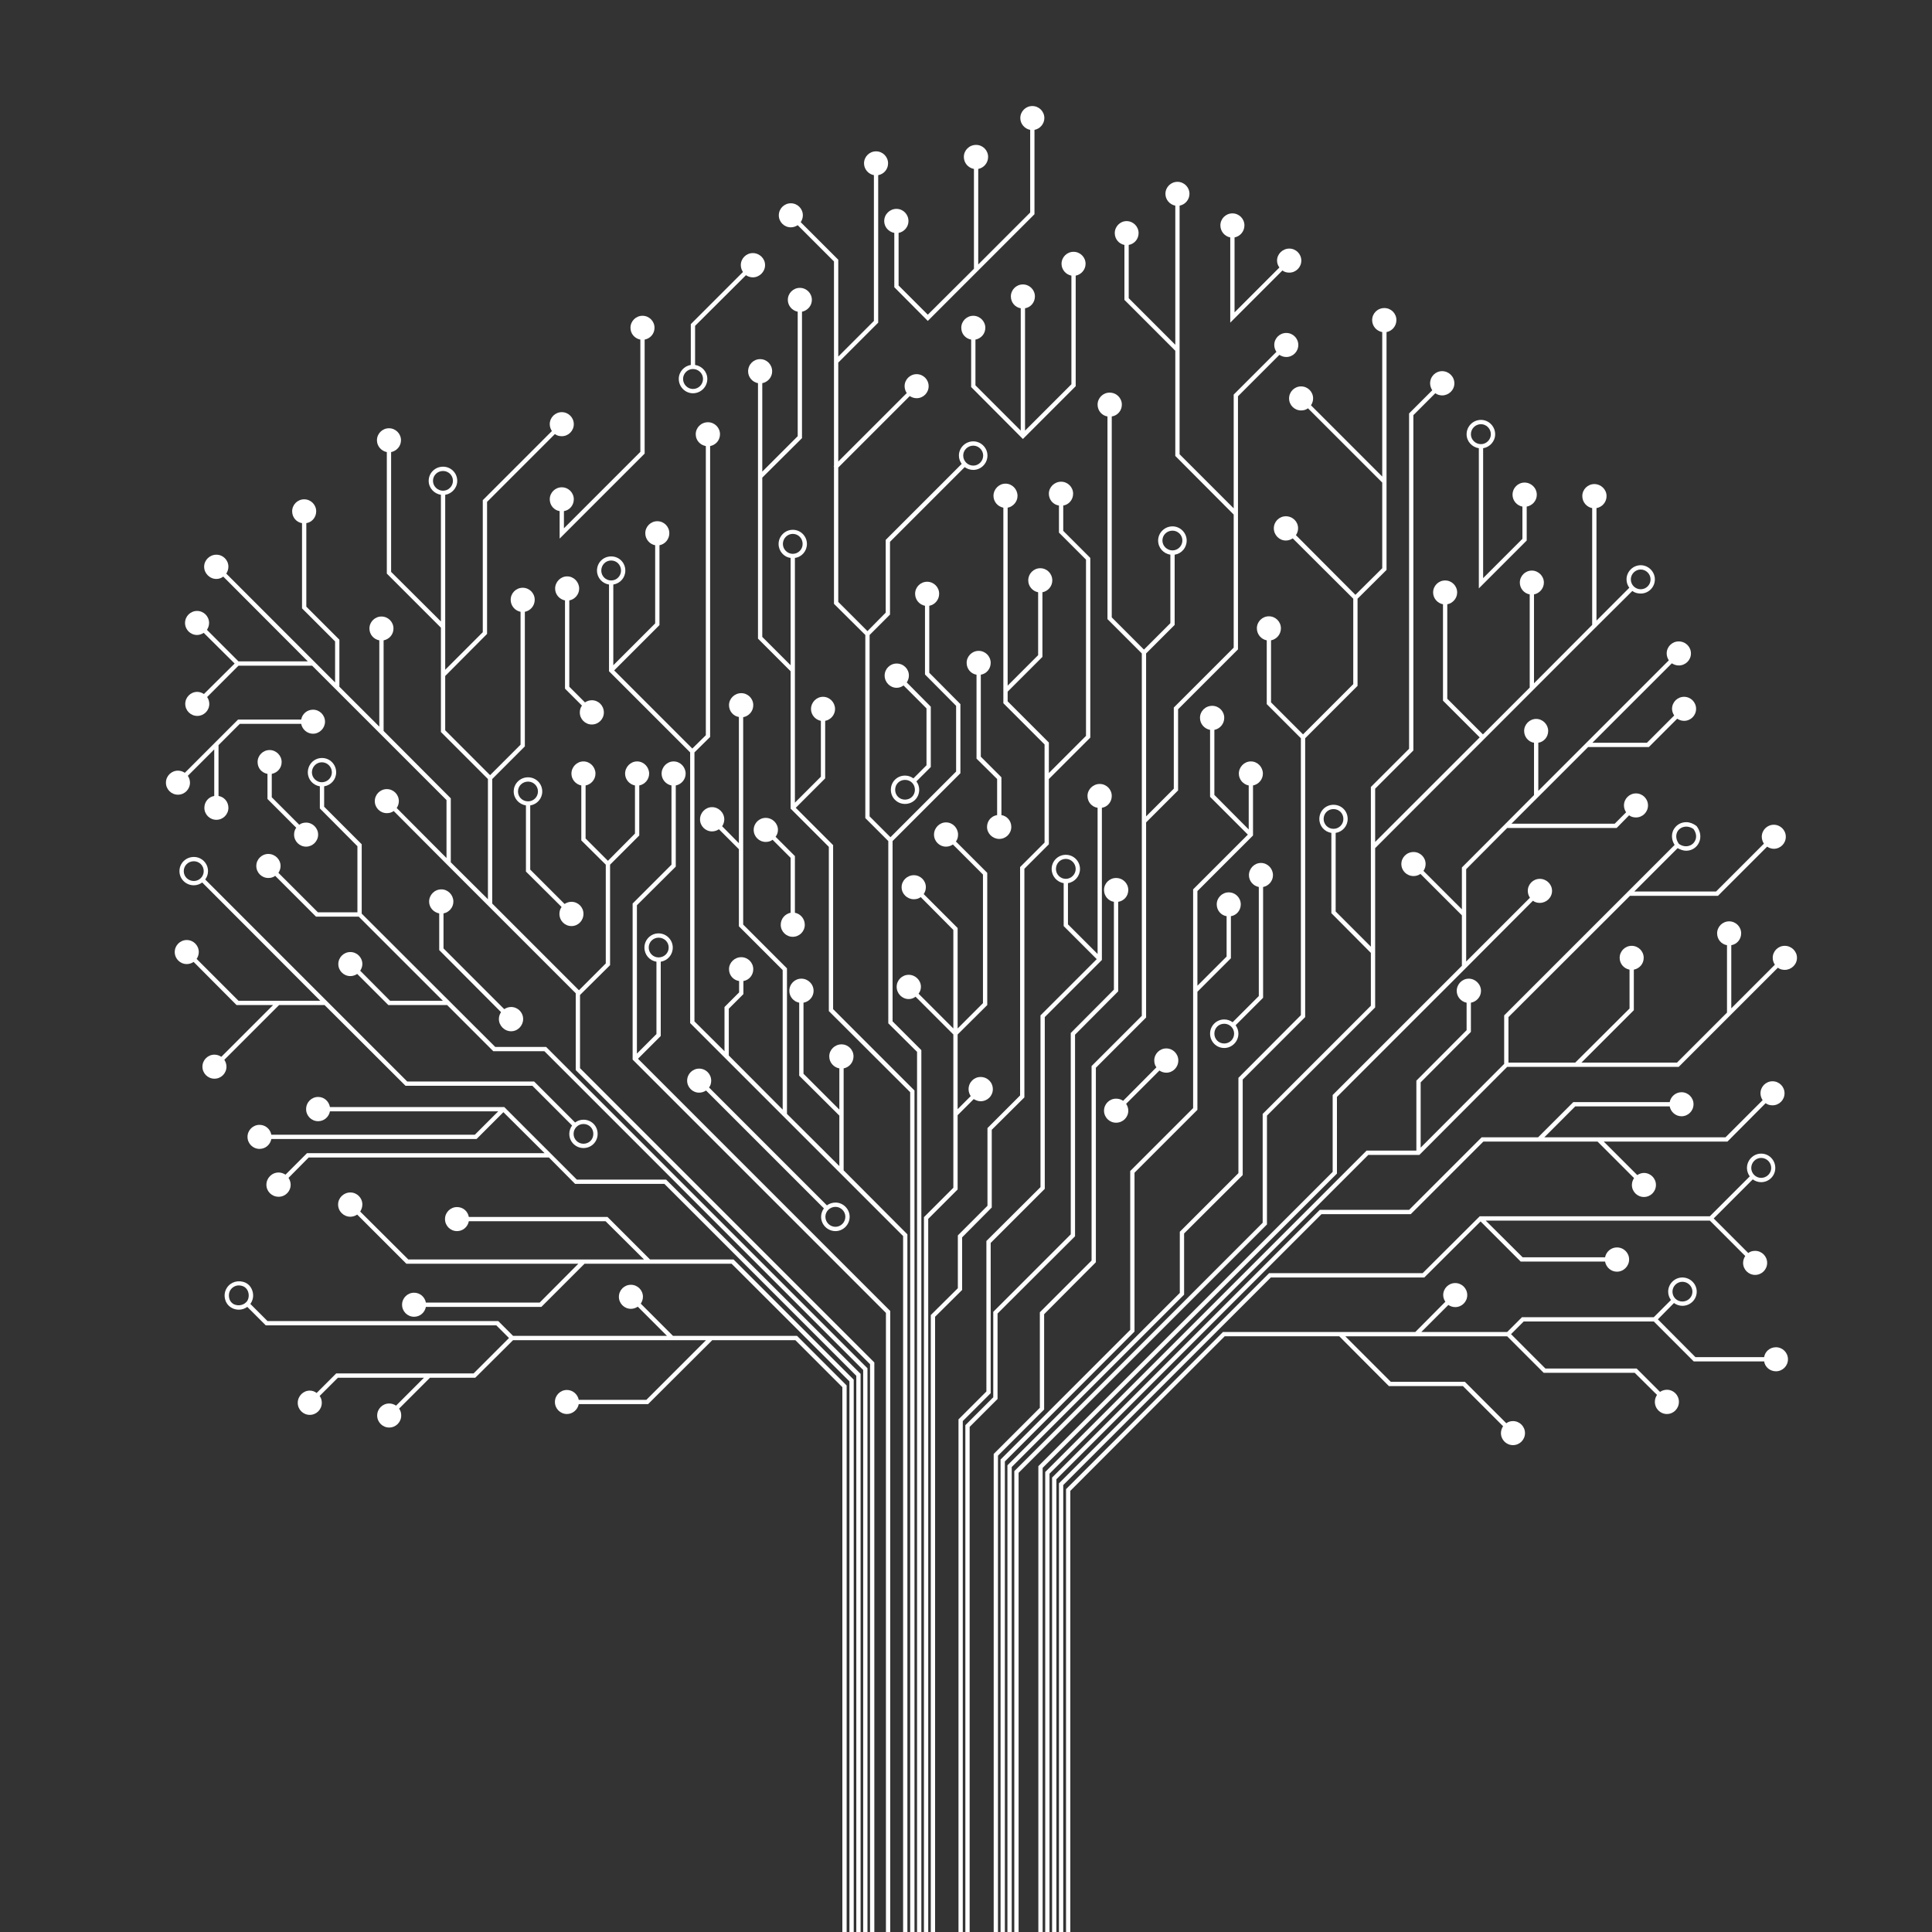 <?xml version="1.0" encoding="UTF-8" standalone="no"?>
<svg
   version="1.2"
   viewBox="0 0 900 900"
   width="900"
   height="900"
   id="svg38"
   sodipodi:docname="anteprima.svg"
   inkscape:version="1.3 (0e150ed, 2023-07-21)"
   xmlns:inkscape="http://www.inkscape.org/namespaces/inkscape"
   xmlns:sodipodi="http://sodipodi.sourceforge.net/DTD/sodipodi-0.dtd"
   xmlns="http://www.w3.org/2000/svg"
   xmlns:svg="http://www.w3.org/2000/svg"
   xmlns:rdf="http://www.w3.org/1999/02/22-rdf-syntax-ns#"
   xmlns:cc="http://creativecommons.org/ns#"
   xmlns:dc="http://purl.org/dc/elements/1.1/">
  <rect x="0" y="0" width="900" height="900" fill="#333333" stroke="none"/>
  <defs
     id="defs38" />
  <sodipodi:namedview
     id="namedview38"
     pagecolor="#ffffff"
     bordercolor="#000000"
     borderopacity="0.25"
     inkscape:showpageshadow="2"
     inkscape:pageopacity="0.0"
     inkscape:pagecheckerboard="0"
     inkscape:deskcolor="#d1d1d1"
     inkscape:zoom="0.90666667"
     inkscape:cx="450"
     inkscape:cy="450"
     inkscape:window-width="1920"
     inkscape:window-height="1016"
     inkscape:window-x="0"
     inkscape:window-y="27"
     inkscape:window-maximized="1"
     inkscape:current-layer="svg38" />
  <title
     id="title1">4546131_3922-ai</title>
  <style
     id="style1">&#10;		.s0 { fill: #808080 } &#10;	</style>
  <g
     id="Layer 1"
     style="fill:#ffffff">
    <g
       id="&lt;Group&gt;"
       style="fill:#ffffff"
       inkscape:label="&lt;Group&gt;">
      <path
         id="&lt;Compound Path&gt;"
         fill-rule="evenodd"
         class="s0"
         d="m270.2 497.6l137.1 137.1v265.3h-2v-264.5l-137.1-137v-35.8l-59.9-59.9-24.9-25c-0.9 0.7-2 1-3.2 1-3.1 0-5.6-2.5-5.6-5.6 0-3.1 2.5-5.6 5.6-5.6 3.1 0 5.6 2.5 5.6 5.6 0 1.2-0.4 2.3-1 3.2l23.2 23.3v-27l-62.6-62.6h-34.3l-14.6 14.6c0.6 0.9 1 2 1 3.2 0 3.1-2.5 5.6-5.6 5.6-3.1 0-5.6-2.5-5.6-5.6 0-3.1 2.5-5.6 5.6-5.6 1.1 0 2.2 0.4 3.1 1l14.3-14.2-14.4-14.3c-0.9 0.6-2 1-3.1 1-3.1 0-5.6-2.5-5.6-5.6 0-3.1 2.5-5.6 5.6-5.6 3.1 0 5.6 2.5 5.6 5.6 0 1.2-0.4 2.3-1 3.2l14.7 14.7h32.3l-39.4-39.5c-0.9 0.7-2 1.1-3.2 1.1-3.1 0-5.7-2.6-5.7-5.7 0-3.1 2.6-5.6 5.7-5.6 3.1 0 5.6 2.5 5.6 5.6 0 1.2-0.4 2.3-1 3.2l50.7 50.7v-19.1l-15.4-15.4v-39.7c-2.6-0.4-4.6-2.7-4.6-5.5 0-3.1 2.5-5.6 5.6-5.6 3.1 0 5.6 2.5 5.6 5.6 0 2.8-2 5.1-4.6 5.5v38.9l15.4 15.4v21.9l18.6 18.6v-40.2c-2.6-0.5-4.6-2.7-4.6-5.5 0-3.1 2.5-5.6 5.6-5.6 3.1 0 5.6 2.5 5.6 5.6 0 2.8-2 5-4.6 5.5v42.2l31.3 31.4v29.8l17.3 17.2v-56l-21.9-21.9v-48.6l-25.2-25.2v-56.6c-2.6-0.5-4.6-2.8-4.6-5.5 0-3.1 2.5-5.6 5.6-5.6 3.1 0 5.6 2.5 5.6 5.6 0 2.7-2 5-4.6 5.5v55.8l23.2 23.1v-59c-3.2-0.5-5.7-3.2-5.7-6.5 0-3.7 3-6.6 6.7-6.6 3.6 0 6.6 2.9 6.6 6.6 0 3.3-2.5 6-5.6 6.5v81.5l17.5-17.5v-61.5l32.2-32.2c-0.6-0.9-1-2-1-3.2 0-3.1 2.5-5.6 5.6-5.6 3.1 0 5.6 2.5 5.6 5.6 0 3.1-2.5 5.6-5.6 5.6-1.2 0-2.3-0.3-3.2-1l-31.6 31.6v61.5l-19.5 19.6v25.3l20.9 20.9 14.2-14.2v-61.9c-2.6-0.5-4.6-2.8-4.6-5.6 0-3.1 2.5-5.6 5.6-5.6 3.1 0 5.6 2.5 5.6 5.6 0 2.8-2 5.1-4.6 5.6v62.7l-15.2 15.2v58l40.4 40.4 12.5-12.5v-46l-11.4-11.3v-25.6c-2.6-0.5-4.6-2.8-4.6-5.5 0-3.1 2.5-5.7 5.6-5.7 3.1 0 5.6 2.6 5.6 5.7 0 2.7-2 5-4.6 5.5v24.7l10.4 10.4 12.6-12.7v-22.4c-2.6-0.5-4.6-2.8-4.6-5.5 0-3.1 2.5-5.7 5.6-5.7 3.1 0 5.6 2.6 5.6 5.7 0 2.7-2 5-4.6 5.5v23.3l-13.6 13.6v46.8l-14 13.9zm-63.8-269c2.5 0 4.6-2.1 4.6-4.6 0-2.6-2.1-4.6-4.6-4.6-2.6 0-4.7 2-4.7 4.6 0 2.5 2.1 4.6 4.7 4.6z"
         style="fill:#ffffff" />
      <path
         id="path1"
         fill-rule="evenodd"
         class="s0"
         d="m254.4 487.7l149.7 149.7v262.6h-2v-261.8l-148.5-148.5h-23.8l-21.5-21.5h-27.4l-14.5-14.5c-0.9 0.6-2 1-3.2 1-3.1 0-5.6-2.5-5.6-5.6 0-3.1 2.5-5.6 5.6-5.6 3.1 0 5.6 2.5 5.6 5.6 0 1.1-0.4 2.2-1 3.1l13.9 14h24.6l-39.2-39.2h-19.9l-19-19c-0.9 0.7-2 1-3.2 1-3.1 0-5.6-2.5-5.6-5.6 0-3.1 2.5-5.6 5.6-5.6 3.1 0 5.7 2.5 5.7 5.6 0 1.2-0.4 2.3-1 3.2l18.4 18.4h18.4v-30.8l-17.5-17.6v-10.3c-3.2-0.5-5.6-3.2-5.6-6.5 0-3.7 2.9-6.7 6.6-6.7 3.7 0 6.6 3 6.6 6.7 0 3.3-2.4 6-5.6 6.5v9.5l17.5 17.5v32.3l62.2 62.1zm-104.5-123.3c2.6 0 4.7-2.1 4.7-4.6 0-2.6-2.1-4.7-4.7-4.7-2.5 0-4.6 2.1-4.6 4.7 0 2.5 2.1 4.6 4.6 4.6z"
         style="fill:#ffffff" />
      <path
         id="&lt;Path&gt;"
         class="s0"
         d="m268.7 549.5l-33.8-33.8h-81.2c-0.5-2.7-2.7-4.7-5.5-4.7-3.1 0-5.6 2.5-5.6 5.7 0 3.1 2.5 5.6 5.6 5.6 2.8 0 5-2 5.5-4.6h78.4l-10.9 10.9h-94.8c-0.5-2.6-2.7-4.6-5.5-4.6-3.1 0-5.6 2.5-5.6 5.6 0 3.1 2.5 5.6 5.6 5.6 2.8 0 5-2 5.5-4.6h95.6l12.5-12.5 19.2 19.1h-110.7l-10 10c-0.9-0.6-2.1-1-3.2-1-3.2 0-5.7 2.6-5.7 5.7 0 3.1 2.5 5.6 5.7 5.6 3.1 0 5.6-2.5 5.6-5.6 0-1.2-0.4-2.3-1-3.2l9.4-9.5h111.9l12.2 12.3h41.6l89.4 89.4v259.1h2v-260l-90.6-90.5z"
         style="fill:#ffffff" />
      <path
         id="path2"
         class="s0"
         d="m302.8 586.7l-19.8-19.8h-64.6c-0.5-2.7-2.7-4.6-5.5-4.6-3.1 0-5.6 2.5-5.6 5.6 0 3.1 2.5 5.6 5.6 5.6 2.8 0 5-2 5.5-4.6h63.7l17.9 17.8h-109.8l-22.4-22.3c0.6-1 1-2.1 1-3.3 0-3.1-2.5-5.6-5.6-5.6-3.1 0-5.7 2.5-5.7 5.6 0 3.2 2.6 5.7 5.7 5.7 1.2 0 2.3-0.4 3.2-1l22.9 22.9h80.1l-18 18.1h-53c-0.5-2.6-2.7-4.6-5.5-4.6-3.1 0-5.6 2.5-5.6 5.6 0 3.1 2.5 5.6 5.6 5.6 2.8 0 5-2 5.5-4.6h53.8l20.1-20.1h68.5l54.9 54.8v256.5h2v-257.3l-56-56z"
         style="fill:#ffffff" />
      <path
         id="path3"
         fill-rule="evenodd"
         class="s0"
         d="m371.3 622.3l23.1 23.1v254.6h-2v-253.8l-21.9-21.9h-38.7l-29.9 29.8h-32.3c-0.5 2.6-2.8 4.6-5.5 4.6-3.1 0-5.6-2.5-5.6-5.6 0-3.1 2.5-5.6 5.6-5.6 2.7 0 5 2 5.5 4.6h31.5l27.8-27.8h-89.9l-17.6 17.5h-21.1l-14.4 14.4c0.7 0.9 1 2 1 3.2 0 3.1-2.5 5.6-5.6 5.6-3.1 0-5.6-2.5-5.6-5.6 0-3.1 2.5-5.6 5.6-5.6 1.2 0 2.3 0.4 3.2 1l13-13h-40.1l-8.5 8.5c0.7 0.9 1 2 1 3.2 0 3.1-2.5 5.6-5.6 5.6-3.1 0-5.6-2.5-5.6-5.6 0-3.1 2.5-5.7 5.6-5.7 1.2 0 2.3 0.4 3.2 1.1l9.1-9.1h64l16.5-16.5-5.9-5.9h-107.4l-8.6-8.6c-1.1 0.8-2.5 1.3-3.9 1.3q-1.6 0-3.1-0.7c-1.2-0.6-2.3-1.6-2.9-2.9-1-2.2-0.9-4.6 0.4-6.6 1.8-2.8 5.4-3.8 8.6-2.4 1.3 0.6 2.3 1.6 2.9 2.9 1.1 2.3 0.9 4.7-0.3 6.6-0.1 0.2-0.2 0.3-0.3 0.4l8 8h107.5l6.9 6.9h71.7l-13.6-13.6c-0.9 0.6-2 1-3.2 1-3.1 0-5.6-2.5-5.6-5.6 0-3.1 2.5-5.6 5.6-5.6 3.1 0 5.6 2.5 5.6 5.6 0 1.2-0.4 2.2-1 3.2l15 15zm-256.1-16.3c0.8-1.4 0.9-3.1 0.2-4.7-0.4-0.9-1.1-1.6-1.9-2q-1.1-0.5-2.3-0.5c-1.5 0-3 0.8-3.9 2.2-0.8 1.3-0.9 3.1-0.2 4.7 0.4 0.8 1.1 1.5 1.9 1.9 2.3 1 4.9 0.3 6.2-1.6z"
         style="fill:#ffffff" />
      <path
         id="path4"
         class="s0"
         d="m622.8 511l59.9-59.9 31.4-31.5c0.9 0.7 2 1 3.2 1 3.1 0 5.7-2.5 5.7-5.6 0-3.1-2.6-5.6-5.7-5.6-3.1 0-5.6 2.5-5.6 5.6 0 1.2 0.4 2.3 1 3.2l-29.7 29.7v-43l19.1-19.2h51l5.8-5.9c0.9 0.7 2 1 3.2 1 3.1 0 5.6-2.5 5.6-5.6 0-3.1-2.5-5.6-5.6-5.6-3.1 0-5.6 2.5-5.6 5.6 0 1.2 0.4 2.3 1 3.2l-5.3 5.3h-48.1l35.7-35.7h28.3l13.2-13.2c0.9 0.6 2 1 3.2 1 3.1 0 5.6-2.5 5.6-5.6 0-3.1-2.5-5.6-5.6-5.6-3.1 0-5.6 2.5-5.6 5.6 0 1.1 0.4 2.2 1 3.1l-12.7 12.7h-25.4l37-37c0.9 0.6 2.1 1 3.2 1 3.2 0 5.7-2.5 5.7-5.6 0-3.1-2.5-5.6-5.7-5.6-3.1 0-5.6 2.5-5.6 5.6 0 1.2 0.4 2.3 1 3.2l-38.4 38.4-22.4 22.4v-22.4c2.6-0.4 4.6-2.7 4.6-5.5 0-3-2.5-5.6-5.6-5.6-3.1 0-5.6 2.6-5.6 5.6 0 2.8 2 5.1 4.6 5.5v24.4l-33.6 33.7v19.5l-17.9-17.9c0.6-0.9 1-2 1-3.2 0-3.1-2.5-5.6-5.6-5.6-3.2 0-5.7 2.5-5.7 5.6 0 3.1 2.5 5.6 5.7 5.6 1.1 0 2.2-0.3 3.2-1l19.3 19.3v23.5l-60.2 60.2v35.8l-137.1 137.1v217h2v-216.2l137.1-137.1z"
         style="fill:#ffffff" />
      <path
         id="path5"
         class="s0"
         d="m657.2 565.6l33.8-33.8h25.9 0.5 26.8l17 17c-0.6 0.9-1 2-1 3.2 0 3.1 2.5 5.6 5.6 5.6 3.1 0 5.6-2.5 5.6-5.6 0-3.1-2.5-5.6-5.6-5.6-1.1 0-2.2 0.4-3.1 1l-15.6-15.6h57.6l17.8-17.9c0.9 0.7 2 1 3.2 1 3.1 0 5.6-2.5 5.6-5.6 0-3.1-2.5-5.6-5.6-5.6-3.1 0-5.6 2.5-5.6 5.6 0 1.2 0.4 2.3 1 3.2l-17.3 17.3h-58.7-0.5-25.2l14.4-14.4h44c0.5 2.6 2.8 4.6 5.5 4.6 3.1 0 5.6-2.5 5.6-5.6 0-3.1-2.5-5.6-5.6-5.6-2.7 0-5 2-5.5 4.6h-44.9l-16.4 16.4h-26.3l-33.8 33.8h-41.6l-124.7 124.7v211.7h2v-210.9l123.5-123.5z"
         style="fill:#ffffff" />
      <path
         id="path6"
         fill-rule="evenodd"
         class="s0"
         d="m592 595.1l-96.7 96.7v208.2h-2v-209l97.9-97.9h71.5l26.6-26.5h107.2l18.6-18.6c-0.8-1.1-1.3-2.5-1.3-3.9 0-3.7 3-6.7 6.6-6.7 3.7 0 6.6 3 6.6 6.7 0 3.6-2.9 6.6-6.6 6.6-1.5 0-2.8-0.5-3.9-1.3l-18.2 18.2 16.1 16.1c0.9-0.7 2-1 3.2-1 3.1 0 5.6 2.5 5.6 5.6 0 3.1-2.5 5.6-5.6 5.6-3.1 0-5.6-2.5-5.6-5.6 0-1.2 0.4-2.3 1-3.2l-16.5-16.5h-104.4l17.2 17.1h38.4c0.5-2.6 2.8-4.6 5.5-4.6 3.2 0 5.7 2.5 5.7 5.6 0 3.1-2.5 5.7-5.7 5.7-2.7 0-5-2-5.5-4.7h-39.3l-18.7-18.7-26.2 26.1zm223.8-51c0 2.5 2.1 4.6 4.6 4.6 2.6 0 4.7-2.1 4.7-4.6 0-2.6-2.1-4.7-4.7-4.7-2.5 0-4.6 2.1-4.6 4.7z"
         style="fill:#ffffff" />
      <path
         id="path7"
         fill-rule="evenodd"
         class="s0"
         d="m388.1 470.1l37.9 37.9v392h-2v-391.2l-37.9-37.8v-76.5l-17.8-17.8v-64l-15.2-15.2v-119c-2.6-0.5-4.6-2.8-4.6-5.5 0-3.2 2.5-5.7 5.6-5.7 3.1 0 5.6 2.5 5.6 5.7 0 2.7-2 5-4.6 5.5v41.2l16.5-16.5v-58c-2.6-0.5-4.6-2.8-4.6-5.5 0-3.1 2.5-5.6 5.6-5.6 3.1 0 5.6 2.5 5.6 5.6 0 2.7-2 5-4.6 5.5v58.9l-18.5 18.4v74.2l13.2 13.2v-50c-3.2-0.4-5.6-3.2-5.6-6.5 0-3.6 3-6.6 6.6-6.6 3.7 0 6.6 3 6.6 6.6 0 3.3-2.4 6.1-5.6 6.5v114l12.1-12.1v-26c-2.6-0.5-4.6-2.8-4.6-5.5 0-3.1 2.5-5.7 5.6-5.7 3.1 0 5.6 2.6 5.6 5.7 0 2.7-2 5-4.6 5.5v26.8l-13.7 13.7 17.4 17.4zm-18.8-212.1c2.6 0 4.6-2.1 4.6-4.6 0-2.6-2-4.7-4.6-4.7-2.5 0-4.6 2.1-4.6 4.7 0 2.5 2.1 4.6 4.6 4.6z"
         style="fill:#ffffff" />
      <path
         id="path8"
         fill-rule="evenodd"
         class="s0"
         d="m415.8 475.8l13.4 13.4v410.8h-2v-410l-13.4-13.3v-84.9l-10.7-10.7v-85.3l-14.6-14.5v-64l-0.2-0.1 0.2-0.2v-95.2l-16.9-16.9c-0.9 0.6-2 1-3.2 1-3.1 0-5.6-2.5-5.6-5.6 0-3.1 2.5-5.6 5.6-5.6 3.1 0 5.6 2.5 5.6 5.6 0 1.2-0.4 2.3-1 3.2l17.5 17.5v45.1l16.6-16.6v-67.9c-2.6-0.5-4.6-2.8-4.6-5.5 0-3.1 2.5-5.6 5.6-5.6 3.1 0 5.6 2.5 5.6 5.6 0 2.7-1.9 5-4.6 5.5v68.7l-18.6 18.6v46.1l31.9-31.9c-0.6-0.9-1-2-1-3.2 0-3.1 2.5-5.6 5.6-5.6 3.1 0 5.6 2.5 5.6 5.6 0 3.1-2.5 5.6-5.6 5.6-1.2 0-2.3-0.4-3.2-1l-33.3 33.3v62.6l13.6 13.6 8.5-8.6v-33.9l35.4-35.4c-0.8-1.1-1.3-2.4-1.3-3.9 0-3.6 3-6.6 6.7-6.6 3.6 0 6.6 3 6.6 6.6 0 3.7-3 6.7-6.6 6.7-1.5 0-2.9-0.5-4-1.3l-34.8 34.8v33.9l-9.5 9.5v84.5l9.7 9.7 30.6-30.6v-30.6l-14.5-14.6v-32c-2.6-0.5-4.6-2.8-4.6-5.6 0-3.1 2.5-5.6 5.6-5.6 3.1 0 5.6 2.5 5.6 5.6 0 2.8-2 5.1-4.6 5.6v31.2l14.5 14.6v32.2l-31.6 31.6zm32.9-263.6c0 2.6 2.1 4.7 4.7 4.7 2.5 0 4.6-2.1 4.6-4.7 0-2.5-2.1-4.6-4.6-4.6-2.6 0-4.7 2.1-4.7 4.6z"
         style="fill:#ffffff" />
      <path
         id="path9"
         class="s0"
         d="m446.1 519.5l7.5-7.5c1 0.6 2.1 1 3.2 1 3.2 0 5.7-2.5 5.7-5.6 0-3.2-2.5-5.7-5.7-5.7-3.1 0-5.6 2.5-5.6 5.7 0 1.2 0.4 2.3 1 3.2l-6.1 6.1v-32.8-2l13.8-13.7v-61.6l-14.6-14.6c0.7-0.9 1-2 1-3.2 0-3.1-2.5-5.7-5.6-5.7-3.1 0-5.6 2.6-5.6 5.7 0 3.1 2.5 5.6 5.6 5.6 1.2 0 2.3-0.4 3.2-1l14 14v59.9l-11.8 11.8v-46.8l-15.8-15.8c0.6-0.9 1-2 1-3.2 0-3.1-2.5-5.6-5.6-5.6-3.1 0-5.7 2.5-5.7 5.6 0 3.1 2.6 5.6 5.7 5.6 1.2 0 2.3-0.3 3.2-1l15.2 15.3v45.9l-16.2-16.2c0.7-0.9 1.1-2 1.1-3.2 0-3.1-2.6-5.6-5.7-5.6-3.1 0-5.6 2.5-5.6 5.6 0 3.1 2.5 5.7 5.6 5.7 1.2 0 2.3-0.4 3.2-1.1l17.6 17.6v71.4l-13.7 13.7v333h2v-332.2l13.7-13.7z"
         style="fill:#ffffff" />
      <path
         id="path10"
         class="s0"
         d="m448.2 576.4l13.8-13.9v-36.2l15.2-15.1v-106.5l11.4-11.4v-30.4l19.3-19.3v-83.7l-12.6-12.6v-11.8c2.6-0.4 4.6-2.7 4.6-5.5 0-3.1-2.5-5.6-5.6-5.6-3.1 0-5.7 2.5-5.7 5.6 0 2.8 2 5.1 4.7 5.5v12.6l12.6 12.6v82.1l-17.3 17.3v-14.2l-19.2-19.2v-4.5l16.2-16.2v-30.1c2.6-0.5 4.6-2.8 4.6-5.5 0-3.2-2.5-5.7-5.6-5.7-3.1 0-5.6 2.5-5.6 5.7 0 2.7 2 5 4.6 5.5v29.3l-14.2 14.2v-82.9c2.6-0.5 4.6-2.8 4.6-5.5 0-3.1-2.5-5.7-5.6-5.7-3.1 0-5.6 2.6-5.6 5.7 0 2.7 2 5 4.6 5.5v91.1l19.2 19.2v45.7l-11.4 11.4v106.4l-15.2 15.2v36.2l-13.8 13.8v24.6l-12.6 12.5v287.4h2v-286.6l12.6-12.5z"
         style="fill:#ffffff" />
      <path
         id="path11"
         fill-rule="evenodd"
         class="s0"
         d="m486.4 656.6l-21.5 21.5v221.9h-2v-222.7l21.5-21.5v-44.5l24.1-24.1v-90.6l23.4-23.4v-168.8l-16-16v-94.4c-2.6-0.4-4.6-2.7-4.6-5.5 0-3.1 2.5-5.6 5.6-5.6 3.2 0 5.7 2.5 5.7 5.6 0 2.8-2 5.1-4.7 5.5v93.6l15 15 12.3-12.3v-31.9c-3.2-0.5-5.7-3.2-5.7-6.6 0-3.6 3-6.6 6.7-6.6 3.6 0 6.6 3 6.6 6.6 0 3.4-2.4 6.1-5.6 6.6v32.7l-13.3 13.3v75.9l12.9-12.9v-37.8l27.9-27.9v-62l-27.2-27.3v-49l-23.7-23.7v-25.6c-2.6-0.5-4.5-2.8-4.5-5.5 0-3.1 2.5-5.6 5.5-5.6 3.1 0 5.6 2.5 5.6 5.6 0 2.7-1.9 5-4.6 5.5v24.8l21.7 21.7v-64.8c-2.6-0.5-4.6-2.8-4.6-5.5 0-3.1 2.5-5.6 5.6-5.6 3.1 0 5.6 2.5 5.6 5.6 0 2.7-2 5-4.6 5.5v115.8l25.2 25.2v-53l19.9-19.9c-0.6-0.9-1-2-1-3.2 0-3.1 2.5-5.6 5.6-5.6 3.1 0 5.6 2.5 5.6 5.6 0 3.1-2.5 5.6-5.6 5.6-1.2 0-2.3-0.4-3.2-1l-19.3 19.3v117.9l-27.9 27.9v37.8l-14.9 14.9v90.9l-23.4 23.4v90.6l-24.1 24.2zm59.8-400.2c2.5 0 4.6-2.1 4.6-4.6 0-2.6-2.1-4.6-4.6-4.6-2.6 0-4.7 2-4.7 4.6 0 2.5 2.1 4.6 4.7 4.6z"
         style="fill:#ffffff" />
      <path
         id="path12"
         class="s0"
         d="m528.5 546.3l29.3-29.3v-55l15.6-15.6v-19.6c2.6-0.4 4.6-2.7 4.6-5.5 0-3.1-2.5-5.6-5.6-5.6-3.1 0-5.6 2.5-5.6 5.6 0 2.8 2 5.1 4.6 5.5v18.8l-13.6 13.6v-44.1l25.9-25.9v-23.3c2.6-0.5 4.6-2.8 4.6-5.5 0-3.1-2.5-5.7-5.6-5.7-3.1 0-5.6 2.6-5.6 5.7 0 2.7 2 5 4.6 5.5v20.5l-16-16.1v-30.3c2.6-0.5 4.6-2.8 4.6-5.6 0-3.1-2.5-5.6-5.6-5.6-3.2 0-5.7 2.5-5.7 5.6 0 2.8 2 5.1 4.7 5.6v31.2l17.6 17.6-25.5 25.5v101.9l-29.3 29.3v74l-60.4 60.4v220.1h2v-219.2l60.4-60.5z"
         style="fill:#ffffff" />
      <path
         id="path13"
         class="s0"
         d="m551.6 574.6l27.3-27.2v-44.5l29.1-29.1v-129.9l24.4-24.4v-40.6l13.5-13.4v-110.8c2.6-0.5 4.6-2.8 4.6-5.6 0-3.1-2.5-5.6-5.6-5.6-3.2 0-5.7 2.5-5.7 5.6 0 2.8 2 5.1 4.7 5.6v67.3l-33.2-33.2c0.6-0.9 1-2 1-3.2 0-3.1-2.5-5.6-5.6-5.6-3.1 0-5.6 2.5-5.6 5.6 0 3.1 2.5 5.6 5.6 5.6 1.2 0 2.3-0.3 3.2-1l34.6 34.6v39.9l-12.5 12.4-27.7-27.8c0.6-0.9 1-2 1-3.2 0-3.1-2.5-5.6-5.7-5.6-3.1 0-5.6 2.5-5.6 5.6 0 3.1 2.5 5.7 5.6 5.7 1.2 0 2.3-0.4 3.2-1l28.2 28.1v39.8l-23.4 23.4-14.9-14.9v-28.9c2.6-0.5 4.6-2.8 4.6-5.6 0-3.1-2.5-5.6-5.6-5.6-3.1 0-5.6 2.5-5.6 5.6 0 2.8 2 5.1 4.6 5.6v29.7l15.9 15.9v129l-29.1 29.2v44.4l-27.3 27.3v28.5l-80.3 80.3v217.4h2v-216.6l80.3-80.3z"
         style="fill:#ffffff" />
      <path
         id="path14"
         fill-rule="evenodd"
         class="s0"
         d="m590.2 570.4l-115.7 115.7v213.9h-2v-214.7l115.7-115.7v-50.7l50.4-50.4v-24.6l-18.4-18.5v-37.4c-3.2-0.5-5.6-3.2-5.6-6.5 0-3.7 2.9-6.6 6.6-6.6 3.7 0 6.6 2.9 6.6 6.6 0 3.3-2.4 6-5.6 6.5v36.6l16.4 16.4v-74.4l17.8-17.8v-156.2l10.8-10.8c-0.6-0.9-1-2.1-1-3.2 0-3.2 2.5-5.7 5.6-5.7 3.1 0 5.7 2.5 5.7 5.7 0 3.1-2.6 5.6-5.7 5.6-1.2 0-2.3-0.4-3.2-1l-10.2 10.2v156.2l-17.8 17.8v24.8l48.7-48.7-17.1-17.1v-44.9c-2.6-0.5-4.6-2.8-4.6-5.5 0-3.1 2.5-5.6 5.6-5.6 3.1 0 5.6 2.5 5.6 5.6 0 2.7-2 5-4.6 5.5v44l16.6 16.6 21.8-21.8v-43.4c-2.7-0.5-4.6-2.8-4.6-5.5 0-3.1 2.5-5.6 5.6-5.6 3 0 5.6 2.5 5.6 5.6 0 2.7-2 5-4.6 5.5v41.4l27.1-27.2v-54.4c-2.6-0.5-4.6-2.8-4.6-5.6 0-3.1 2.5-5.6 5.6-5.6 3.1 0 5.7 2.5 5.7 5.6 0 2.8-2 5.1-4.7 5.6v52.4l15.3-15.3c-0.8-1.1-1.3-2.4-1.3-3.9 0-3.6 3-6.6 6.6-6.6 3.6 0 6.6 3 6.6 6.6 0 3.7-3 6.6-6.6 6.6-1.5 0-2.8-0.4-3.9-1.2l-16.7 16.6-0.2 0.3h-0.1l-102.8 102.9v74.2l-50.4 50.4zm169.5-300.5c0 2.6 2.1 4.6 4.6 4.6 2.5 0 4.6-2 4.6-4.6 0-2.5-2.1-4.6-4.6-4.6-2.5 0-4.6 2.1-4.6 4.6zm-138.5 116.2c2.6 0 4.6-2.1 4.6-4.6 0-2.6-2-4.6-4.6-4.6-2.6 0-4.6 2-4.6 4.6 0 2.5 2 4.6 4.6 4.6z"
         style="fill:#ffffff" />
      <path
         id="path15"
         fill-rule="evenodd"
         class="s0"
         d="m461.5 649l-13 13v238h-2v-238.8l13-13v-70.1l25.2-25.1v-80l26.2-26.2-15.4-15.4v-20c-3.2-0.5-5.6-3.3-5.6-6.6 0-3.6 2.9-6.6 6.6-6.6 3.7 0 6.6 3 6.6 6.6 0 3.3-2.4 6.1-5.6 6.6v19.2l13.8 13.8v-68.1c-2.7-0.4-4.7-2.7-4.7-5.5 0-3.1 2.6-5.6 5.7-5.6 3.1 0 5.6 2.5 5.6 5.6 0 2.8-2 5.1-4.6 5.5v70.9l-26.6 26.6v80l-25.2 25.2zm35-239.6c2.5 0 4.6-2.1 4.6-4.6 0-2.6-2.1-4.7-4.6-4.7-2.6 0-4.6 2.1-4.6 4.7 0 2.5 2 4.6 4.6 4.6z"
         style="fill:#ffffff" />
      <path
         id="path16"
         class="s0"
         d="m464.7 611.9l36.1-36v-93.9l20.1-20.2v-41.7c2.7-0.4 4.7-2.7 4.7-5.5 0-3.1-2.5-5.6-5.7-5.6-3.1 0-5.6 2.5-5.6 5.6 0 2.8 2 5.1 4.6 5.5v40.9l-20.1 20.2v93.8l-36.1 36.1v39.8l-13 13v236.1h2v-235.3l13-13z"
         style="fill:#ffffff" />
      <path
         id="path17"
         fill-rule="evenodd"
         class="s0"
         d="m393 545.2l29.7 29.8v325h-2v-324.2l-99.2-99.2v-126.1l-37.8-37.8v-40.4c-3.2-0.5-5.6-3.2-5.6-6.5 0-3.7 2.9-6.6 6.6-6.6 3.7 0 6.6 2.9 6.6 6.6 0 3.3-2.4 6-5.6 6.5v37.6l19.5-19.5v-36.4c-2.6-0.5-4.6-2.8-4.6-5.6 0-3.1 2.5-5.6 5.6-5.6 3.1 0 5.6 2.5 5.6 5.6 0 2.8-2 5.1-4.6 5.6v37.2l-21.1 21.1 36.4 36.4 6.3-6.2v-134.7c-2.7-0.5-4.7-2.7-4.7-5.5 0-3.1 2.5-5.6 5.7-5.6 3.1 0 5.6 2.5 5.6 5.6 0 2.8-2 5-4.6 5.5v135.5l-7.3 7.2v125.3l14 13.9v-20.6l6.8-6.8v-5.3c-2.7-0.4-4.7-2.7-4.7-5.5 0-3.1 2.6-5.6 5.7-5.6 3.1 0 5.6 2.5 5.6 5.6 0 2.8-2 5.1-4.6 5.5v6.1l-6.8 6.8v21.8l25.1 25.2v-65l-20.4-20.4v-35.9l-9.3-9.3c-0.9 0.6-2 1-3.2 1-3.1 0-5.6-2.5-5.6-5.6 0-3.1 2.5-5.7 5.6-5.7 3.1 0 5.7 2.6 5.7 5.7 0 1.2-0.4 2.3-1 3.2l7.8 7.9v-58.8c-2.6-0.4-4.6-2.7-4.6-5.5 0-3.1 2.6-5.6 5.7-5.6 3.1 0 5.6 2.5 5.6 5.6 0 2.8-2 5.1-4.7 5.6v96.6l20.4 20.4v67.8l24.4 24.3v-23.5l-18.7-18.6v-34c-2.6-0.5-4.6-2.8-4.6-5.5 0-3.2 2.5-5.7 5.6-5.7 3.1 0 5.7 2.5 5.7 5.7 0 2.7-2 5-4.7 5.5v33.1l16.7 16.7v-19.2c-2.7-0.5-4.7-2.8-4.7-5.6 0-3.1 2.6-5.6 5.7-5.6 3.1 0 5.6 2.5 5.6 5.6 0 2.8-2 5.1-4.6 5.6zm-108.3-274.8c2.6 0 4.6-2.1 4.6-4.6 0-2.6-2-4.7-4.6-4.7-2.6 0-4.6 2.1-4.6 4.7 0 2.5 2 4.6 4.6 4.6z"
         style="fill:#ffffff" />
      <path
         id="path18"
         fill-rule="evenodd"
         class="s0"
         d="m297.2 493.2l117.5 117.5v289.3h-2v-288.4l-118-118v-72.7l18.1-18.1v-36.9c-2.6-0.5-4.6-2.8-4.6-5.5 0-3.1 2.5-5.7 5.6-5.7 3.1 0 5.6 2.6 5.6 5.7 0 2.7-2 5-4.6 5.5v37.8l-18.1 18v69.1l9.1-9.1v-33.7c-3.2-0.5-5.6-3.2-5.6-6.6 0-3.6 2.9-6.6 6.6-6.6 3.6 0 6.6 3 6.6 6.6 0 3.4-2.4 6.1-5.6 6.6v34.6zm9.6-47.2c2.6 0 4.7-2 4.7-4.6 0-2.6-2.1-4.6-4.7-4.6-2.5 0-4.6 2-4.6 4.6 0 2.6 2.1 4.6 4.6 4.6z"
         style="fill:#ffffff" />
      <path
         id="path19"
         fill-rule="evenodd"
         class="s0"
         d="m837.1 446.2c0 3.1-2.6 5.6-5.7 5.6-1.2 0-2.3-0.3-3.2-1l-46.2 46.2h-79.9l-40.9 41h-23.8l-148.5 148.5v213.5h-2v-214.3l149.7-149.7h23.2v-32.6l23.4-23.5v-12.8c-2.6-0.5-4.6-2.8-4.6-5.5 0-3.1 2.5-5.7 5.6-5.7 3.1 0 5.7 2.6 5.7 5.7 0 2.7-2 5-4.7 5.5v13.6l-23.4 23.5v30.4l38.9-39v-22.6l79.4-79.4c-1.4-2.2-1.6-4.7-0.6-6.9 1.2-2.3 3.4-3.7 6-3.7 1.6 0 3.2 0.6 4.7 1.7l0.2 0.2c1.8 2.4 2.2 5.3 1 7.7-1.1 2.3-3.4 3.7-5.9 3.7-1.4 0-2.7-0.5-4-1.2l-20.2 20.2h38.1l22.3-22.3c-0.6-0.9-1-2-1-3.2 0-3.1 2.5-5.6 5.6-5.6 3.1 0 5.6 2.5 5.6 5.6 0 3.1-2.5 5.6-5.6 5.6-1.1 0-2.2-0.4-3.1-1l-22.9 22.9h-41l-56.6 56.5v21.2h31.1l25.3-25.2v-18.1c-2.6-0.5-4.6-2.7-4.6-5.5 0-3.1 2.5-5.6 5.6-5.6 3.1 0 5.6 2.5 5.6 5.6 0 2.8-2 5-4.6 5.5v18.9l-24.4 24.4h44.5l23.3-23.3v-31.4c-2.6-0.4-4.6-2.7-4.6-5.5 0-3.1 2.5-5.6 5.6-5.6 3.1 0 5.6 2.5 5.6 5.6 0 2.8-2 5.1-4.6 5.5v29.4l20.3-20.3c-0.6-0.9-1-2-1-3.2 0-3.1 2.5-5.6 5.6-5.6 3.1 0 5.7 2.5 5.7 5.6zm-55-53.1c2.7 2 6.2 1.2 7.5-1.4 0.9-1.7 0.6-3.7-0.7-5.5-2.8-2-6.3-1.2-7.6 1.4-0.8 1.7-0.5 3.7 0.8 5.5z"
         style="fill:#ffffff" />
      <path
         id="path20"
         fill-rule="evenodd"
         class="s0"
         d="m423.4 314.7c0 1.2-0.4 2.3-1 3.2l11.2 11.3v28.1l-6.7 6.7c0.8 1.1 1.3 2.4 1.3 3.9 0 3.7-2.9 6.6-6.6 6.6-3.7 0-6.6-2.9-6.6-6.6 0-3.7 2.9-6.6 6.6-6.6 1.5 0 2.8 0.5 3.9 1.3l6.1-6.1v-26.5l-10.7-10.7c-0.9 0.7-2 1.1-3.2 1.1-3.1 0-5.6-2.6-5.6-5.7 0-3.1 2.5-5.6 5.6-5.6 3.2 0 5.7 2.5 5.7 5.6zm2.8 53.2c0-2.6-2-4.6-4.6-4.6-2.6 0-4.6 2-4.6 4.6 0 2.6 2 4.6 4.6 4.6 2.6 0 4.6-2 4.6-4.6z"
         style="fill:#ffffff" />
      <path
         id="path21"
         class="s0"
         d="m461.5 308.8c0-3.1-2.5-5.6-5.6-5.6-3.1 0-5.6 2.5-5.6 5.6 0 2.8 2 5.1 4.6 5.5v39.1l9.6 9.5v16.8c-2.7 0.4-4.7 2.7-4.7 5.5 0 3.1 2.6 5.6 5.7 5.6 3.1 0 5.6-2.5 5.6-5.6 0-2.8-2-5.1-4.6-5.5v-17.6l-9.6-9.6v-38.2c2.6-0.4 4.6-2.7 4.6-5.5z"
         style="fill:#ffffff" />
      <path
         id="path22"
         class="s0"
         d="m356.7 381c-3.1 0-5.6 2.5-5.6 5.6 0 3.1 2.5 5.6 5.6 5.6 1.2 0 2.3-0.3 3.2-1l8.4 8.4v25.6c-2.6 0.5-4.6 2.8-4.6 5.6 0 3.1 2.5 5.6 5.6 5.6 3.1 0 5.6-2.5 5.6-5.6 0-2.8-2-5.1-4.6-5.6v-26.4l-9-9c0.7-0.9 1.1-2 1.1-3.2 0-3.1-2.6-5.6-5.7-5.6z"
         style="fill:#ffffff" />
      <path
         id="path23"
         fill-rule="evenodd"
         class="s0"
         d="m331.3 503.4c0 1.2-0.3 2.3-1 3.2l54.9 54.9c1.1-0.8 2.5-1.3 4-1.3 3.6 0 6.6 3 6.6 6.6 0 3.7-3 6.7-6.6 6.7-3.7 0-6.7-3-6.7-6.7 0-1.4 0.5-2.8 1.3-3.9l-54.9-54.9c-0.9 0.6-2 1-3.2 1-3.1 0-5.6-2.5-5.6-5.6 0-3.1 2.5-5.6 5.6-5.6 3.1 0 5.6 2.5 5.6 5.6zm53.2 63.4c0 2.6 2.1 4.7 4.7 4.7 2.5 0 4.6-2.1 4.6-4.7 0-2.5-2.1-4.6-4.6-4.6-2.6 0-4.7 2.1-4.7 4.6z"
         style="fill:#ffffff" />
      <path
         id="path24"
         class="s0"
         d="m211.2 420c0-3.1-2.5-5.7-5.6-5.7-3.2 0-5.7 2.6-5.7 5.7 0 2.7 2 5 4.7 5.5v17.1l28.8 28.9c-0.6 0.9-1 2-1 3.2 0 3.1 2.6 5.7 5.7 5.7 3.1 0 5.6-2.6 5.6-5.7 0-3.1-2.5-5.6-5.6-5.6-1.2 0-2.3 0.4-3.2 1l-28.3-28.3v-16.3c2.6-0.5 4.6-2.8 4.6-5.5z"
         style="fill:#ffffff" />
      <path
         id="path25"
         class="s0"
         d="m275.7 337.5c3.1 0 5.6-2.5 5.6-5.6 0-3.2-2.5-5.7-5.6-5.7-1.2 0-2.3 0.4-3.2 1l-7.3-7.3v-40.2c2.6-0.5 4.6-2.8 4.6-5.5 0-3.1-2.5-5.7-5.6-5.7-3.1 0-5.6 2.6-5.6 5.7 0 2.7 2 5 4.6 5.5v41.1l7.9 7.9c-0.7 0.9-1 2-1 3.2 0 3.1 2.5 5.6 5.6 5.6z"
         style="fill:#ffffff" />
      <path
         id="path26"
         fill-rule="evenodd"
         class="s0"
         d="m260.6 425.7c0-1.1 0.3-2.2 1-3.2l-16.6-16.5v-30.8c-3.2-0.5-5.7-3.2-5.7-6.5 0-3.7 3-6.6 6.7-6.6 3.6 0 6.6 2.9 6.6 6.6 0 3.3-2.4 6-5.6 6.5v29.9l16 16c0.9-0.6 2-1 3.2-1 3.1 0 5.6 2.5 5.6 5.6 0 3.2-2.5 5.7-5.6 5.7-3.1 0-5.6-2.5-5.6-5.7zm-14.6-52.4c2.5 0 4.6-2 4.6-4.6 0-2.6-2.1-4.6-4.6-4.6-2.6 0-4.7 2-4.7 4.6 0 2.6 2.1 4.6 4.7 4.6z"
         style="fill:#ffffff" />
      <path
         id="path27"
         fill-rule="evenodd"
         class="s0"
         d="m588.4 464.8l-12.8 12.8c0.8 1.1 1.3 2.5 1.3 3.9 0 3.7-3 6.7-6.6 6.7-3.7 0-6.6-3-6.6-6.7 0-3.6 2.9-6.6 6.6-6.6 1.5 0 2.8 0.5 3.9 1.3l12.2-12.2v-50.8c-2.6-0.5-4.6-2.8-4.6-5.5 0-3.1 2.5-5.7 5.6-5.7 3.1 0 5.6 2.6 5.6 5.7 0 2.7-2 5-4.6 5.5zm-13.5 16.7c0-2.6-2.1-4.6-4.6-4.6-2.6 0-4.6 2-4.6 4.6 0 2.6 2 4.6 4.6 4.6 2.5 0 4.6-2 4.6-4.6z"
         style="fill:#ffffff" />
      <path
         id="path28"
         fill-rule="evenodd"
         class="s0"
         d="m683.2 202.3c0-3.7 3-6.7 6.7-6.7 3.6 0 6.6 3 6.6 6.7 0 3.3-2.5 6-5.6 6.5v60.5l18.3-18.3v-15c-2.6-0.5-4.6-2.8-4.6-5.5 0-3.2 2.5-5.7 5.6-5.7 3.1 0 5.7 2.5 5.7 5.7 0 2.7-2 5-4.7 5.5v15.8l-22.3 22.3v-65.3c-3.2-0.5-5.7-3.2-5.7-6.5zm2 0c0 2.5 2.1 4.6 4.7 4.6 2.5 0 4.6-2.1 4.6-4.6 0-2.6-2.1-4.7-4.6-4.7-2.6 0-4.7 2.1-4.7 4.7z"
         style="fill:#ffffff" />
      <path
         id="path29"
         class="s0"
         d="m543.3 499.7c3.1 0 5.6-2.5 5.6-5.7 0-3.1-2.5-5.6-5.6-5.6-3.1 0-5.6 2.5-5.6 5.6 0 1.2 0.3 2.3 1 3.2l-15.5 15.6c-1-0.7-2.1-1-3.3-1-3.1 0-5.6 2.5-5.6 5.6 0 3.1 2.5 5.6 5.6 5.6 3.2 0 5.7-2.5 5.7-5.6 0-1.2-0.4-2.3-1-3.2l15.5-15.5c0.9 0.6 2 1 3.2 1z"
         style="fill:#ffffff" />
      <path
         id="path30"
         class="s0"
         d="m573.1 110.6v39.7l24.3-24.3c0.9 0.7 2 1 3.2 1 3.1 0 5.6-2.5 5.6-5.6 0-3.1-2.5-5.6-5.6-5.6-3.1 0-5.7 2.5-5.7 5.6 0 1.2 0.4 2.3 1.1 3.2l-20.9 20.9v-34.9c2.6-0.5 4.6-2.8 4.6-5.6 0-3.1-2.5-5.6-5.6-5.6-3.1 0-5.6 2.5-5.6 5.6 0 2.8 2 5.1 4.6 5.6z"
         style="fill:#ffffff" />
      <path
         id="path31"
         class="s0"
         d="m411.9 103c0 2.7 2 5 4.7 5.5v25.3l15.6 15.7 23.2-23.2 0.1-0.1 0.2-0.2 26.2-26.2v-39.3c2.6-0.5 4.6-2.8 4.6-5.5 0-3.1-2.5-5.6-5.6-5.6-3.1 0-5.6 2.5-5.6 5.6 0 2.7 2 5 4.6 5.5v38.5l-24.2 24.2v-44.5c2.6-0.5 4.6-2.8 4.6-5.6 0-3.1-2.5-5.6-5.6-5.6-3.2 0-5.7 2.5-5.7 5.6 0 2.8 2 5.1 4.7 5.6v46.5l-21.5 21.4-13.6-13.6v-24.5c2.6-0.5 4.6-2.8 4.6-5.5 0-3.2-2.5-5.7-5.6-5.7-3.1 0-5.7 2.5-5.7 5.7z"
         style="fill:#ffffff" />
      <path
         id="path32"
         fill-rule="evenodd"
         class="s0"
         d="m316.2 176.5c0-3.3 2.5-6 5.6-6.5v-19l24.3-24.3c-0.6-0.9-1-2-1-3.2 0-3.1 2.5-5.6 5.6-5.6 3.1 0 5.7 2.5 5.7 5.6 0 3.1-2.6 5.7-5.7 5.7-1.2 0-2.3-0.4-3.2-1l-23.7 23.6v18.2c3.2 0.5 5.7 3.2 5.7 6.5 0 3.7-3 6.7-6.7 6.7-3.6 0-6.6-3-6.6-6.7zm2 0c0 2.6 2.1 4.7 4.6 4.7 2.6 0 4.7-2.1 4.7-4.7 0-2.5-2.1-4.6-4.7-4.6-2.5 0-4.6 2.1-4.6 4.6z"
         style="fill:#ffffff" />
      <path
         id="path33"
         class="s0"
         d="m499.1 128.4v50.6l-21.6 21.6v-57c2.6-0.4 4.6-2.7 4.6-5.5 0-3.1-2.5-5.6-5.6-5.6-3.1 0-5.6 2.5-5.6 5.6 0 2.8 2 5.1 4.6 5.5v57l-21.1-21.1v-21.3c2.6-0.5 4.6-2.7 4.6-5.5 0-3.1-2.6-5.6-5.6-5.6-3.1 0-5.6 2.5-5.6 5.6 0 2.8 1.9 5 4.6 5.5v22.1l24.1 24.2 24.6-24.6v-51.5c2.6-0.5 4.6-2.8 4.6-5.5 0-3.1-2.5-5.6-5.6-5.6-3.1 0-5.6 2.5-5.6 5.6 0 2.7 2 5 4.6 5.5z"
         style="fill:#ffffff" />
      <path
         id="path34"
         class="s0"
         d="m298.3 158.2v52.3l-35.6 35.6v-8c2.6-0.4 4.6-2.7 4.6-5.5 0-3.1-2.5-5.6-5.6-5.6-3.1 0-5.6 2.5-5.6 5.6 0 2.8 2 5.1 4.6 5.5v12.8l39.6-39.6v-53.1c2.6-0.5 4.6-2.7 4.6-5.5 0-3.1-2.5-5.6-5.6-5.6-3.1 0-5.6 2.5-5.6 5.6 0 2.8 2 5 4.6 5.5z"
         style="fill:#ffffff" />
      <path
         id="path35"
         fill-rule="evenodd"
         class="s0"
         d="m105.5 496.9c0 3.1-2.5 5.6-5.6 5.6-3.1 0-5.6-2.5-5.6-5.6 0-3.1 2.5-5.6 5.6-5.6 1.2 0 2.3 0.4 3.2 1l24.1-24.1h-17l-20-20.1c-0.9 0.6-2 1-3.2 1-3.1 0-5.6-2.5-5.6-5.6 0-3.1 2.5-5.6 5.6-5.6 3.1 0 5.6 2.5 5.6 5.6 0 1.2-0.4 2.3-1 3.2l19.5 19.5h38.1l-55-55.1c-1.1 0.8-2.5 1.3-3.9 1.3-3.7 0-6.7-2.9-6.7-6.6 0-3.7 3-6.6 6.7-6.6 3.6 0 6.6 2.9 6.6 6.6 0 1.5-0.5 2.8-1.3 3.9l94.1 94.1h59.1l19.1 19.1c1.1-0.8 2.4-1.3 3.9-1.3 3.7 0 6.6 2.9 6.6 6.6 0 3.7-2.9 6.6-6.6 6.6-3.6 0-6.6-2.9-6.6-6.6 0-1.5 0.5-2.8 1.3-3.9l-18.5-18.5h-59.1l-37.7-37.6h-21.2l-25.5 25.5c0.6 0.9 1 2 1 3.2zm161.7 31.3c0 2.6 2.1 4.6 4.6 4.6 2.6 0 4.6-2 4.6-4.6 0-2.6-2-4.6-4.6-4.6-2.5 0-4.6 2-4.6 4.6zm-172.3-122.4c0-2.6-2.1-4.6-4.6-4.6-2.6 0-4.7 2-4.7 4.6 0 2.6 2.1 4.6 4.7 4.6 2.5 0 4.6-2 4.6-4.6z"
         style="fill:#ffffff" />
      <path
         id="path36"
         fill-rule="evenodd"
         class="s0"
         d="m832.9 633.2c0 3.1-2.5 5.6-5.6 5.6-2.8 0-5.1-2-5.5-4.6h-32.8l-18.6-18.6h-60.6l-5.9 5.9 16 16h42.5l10.9 10.9c0.9-0.6 2-1 3.2-1 3.1 0 5.6 2.5 5.6 5.6 0 3.2-2.5 5.7-5.6 5.7-3.1 0-5.6-2.5-5.6-5.7 0-1.2 0.4-2.3 1-3.2l-10.4-10.3h-42.4l-17-17h-75.4l21.2 21.2h34.5l19.3 19.3c0.9-0.7 2-1 3.1-1 3.1 0 5.6 2.5 5.6 5.6 0 3.1-2.5 5.6-5.6 5.6-3.1 0-5.6-2.5-5.6-5.6 0-1.2 0.4-2.3 1-3.2l-18.7-18.7h-34.5l-23.1-23.2h-53.4l-71.9 72v205.5h-2v-206.3l73.1-73.2h89.6l14-14.1c-0.6-0.9-1-2-1-3.1 0-3.1 2.5-5.6 5.6-5.6 3.1 0 5.6 2.5 5.6 5.6 0 3.1-2.5 5.6-5.6 5.6-1.2 0-2.3-0.4-3.2-1l-12.6 12.6h40l6.9-6.9h61.4l8-8c-0.8-1.1-1.3-2.4-1.3-3.9 0-3.6 3-6.6 6.6-6.6 3.7 0 6.7 3 6.7 6.6 0 3.7-3 6.6-6.7 6.6-1.4 0-2.8-0.5-3.9-1.3l-7.5 7.6 17.5 17.6h32c0.4-2.6 2.7-4.6 5.5-4.6 3.1 0 5.6 2.5 5.6 5.6zm-53.8-31.5c0 2.6 2.1 4.6 4.6 4.6 2.6 0 4.7-2 4.7-4.6 0-2.5-2.1-4.6-4.7-4.6-2.5 0-4.6 2.1-4.6 4.6z"
         style="fill:#ffffff" />
      <path
         id="path37"
         class="s0"
         d="m88.5 364.6c0-1.2-0.4-2.3-1-3.2l12.3-12.3v21.7c-2.6 0.4-4.6 2.7-4.6 5.5 0 3.1 2.5 5.6 5.6 5.6 3.1 0 5.6-2.5 5.6-5.6 0-2.8-2-5.1-4.6-5.5v-23.7l9.9-9.9h28.6c0.5 2.6 2.8 4.6 5.5 4.6 3.1 0 5.6-2.6 5.6-5.6 0-3.1-2.5-5.6-5.6-5.6-2.7 0-5 1.9-5.5 4.6h-29.4l-24.8 24.8c-0.9-0.6-2-1-3.2-1-3.1 0-5.6 2.5-5.6 5.6 0 3.1 2.5 5.6 5.6 5.6 3.1 0 5.6-2.5 5.6-5.6z"
         style="fill:#ffffff" />
      <path
         id="path38"
         class="s0"
         d="m142.6 394.4c3 0 5.6-2.5 5.6-5.6 0-3.1-2.6-5.6-5.6-5.6-1.2 0-2.3 0.3-3.2 1l-12.8-12.8v-10.9c2.6-0.5 4.6-2.7 4.6-5.5 0-3.1-2.6-5.6-5.6-5.6-3.1 0-5.6 2.5-5.6 5.6 0 2.8 1.9 5 4.6 5.5v11.7l13.4 13.4c-0.7 0.9-1 2-1 3.2 0 3.1 2.5 5.6 5.6 5.6z"
         style="fill:#ffffff" />
    </g>
  </g>
</svg>

